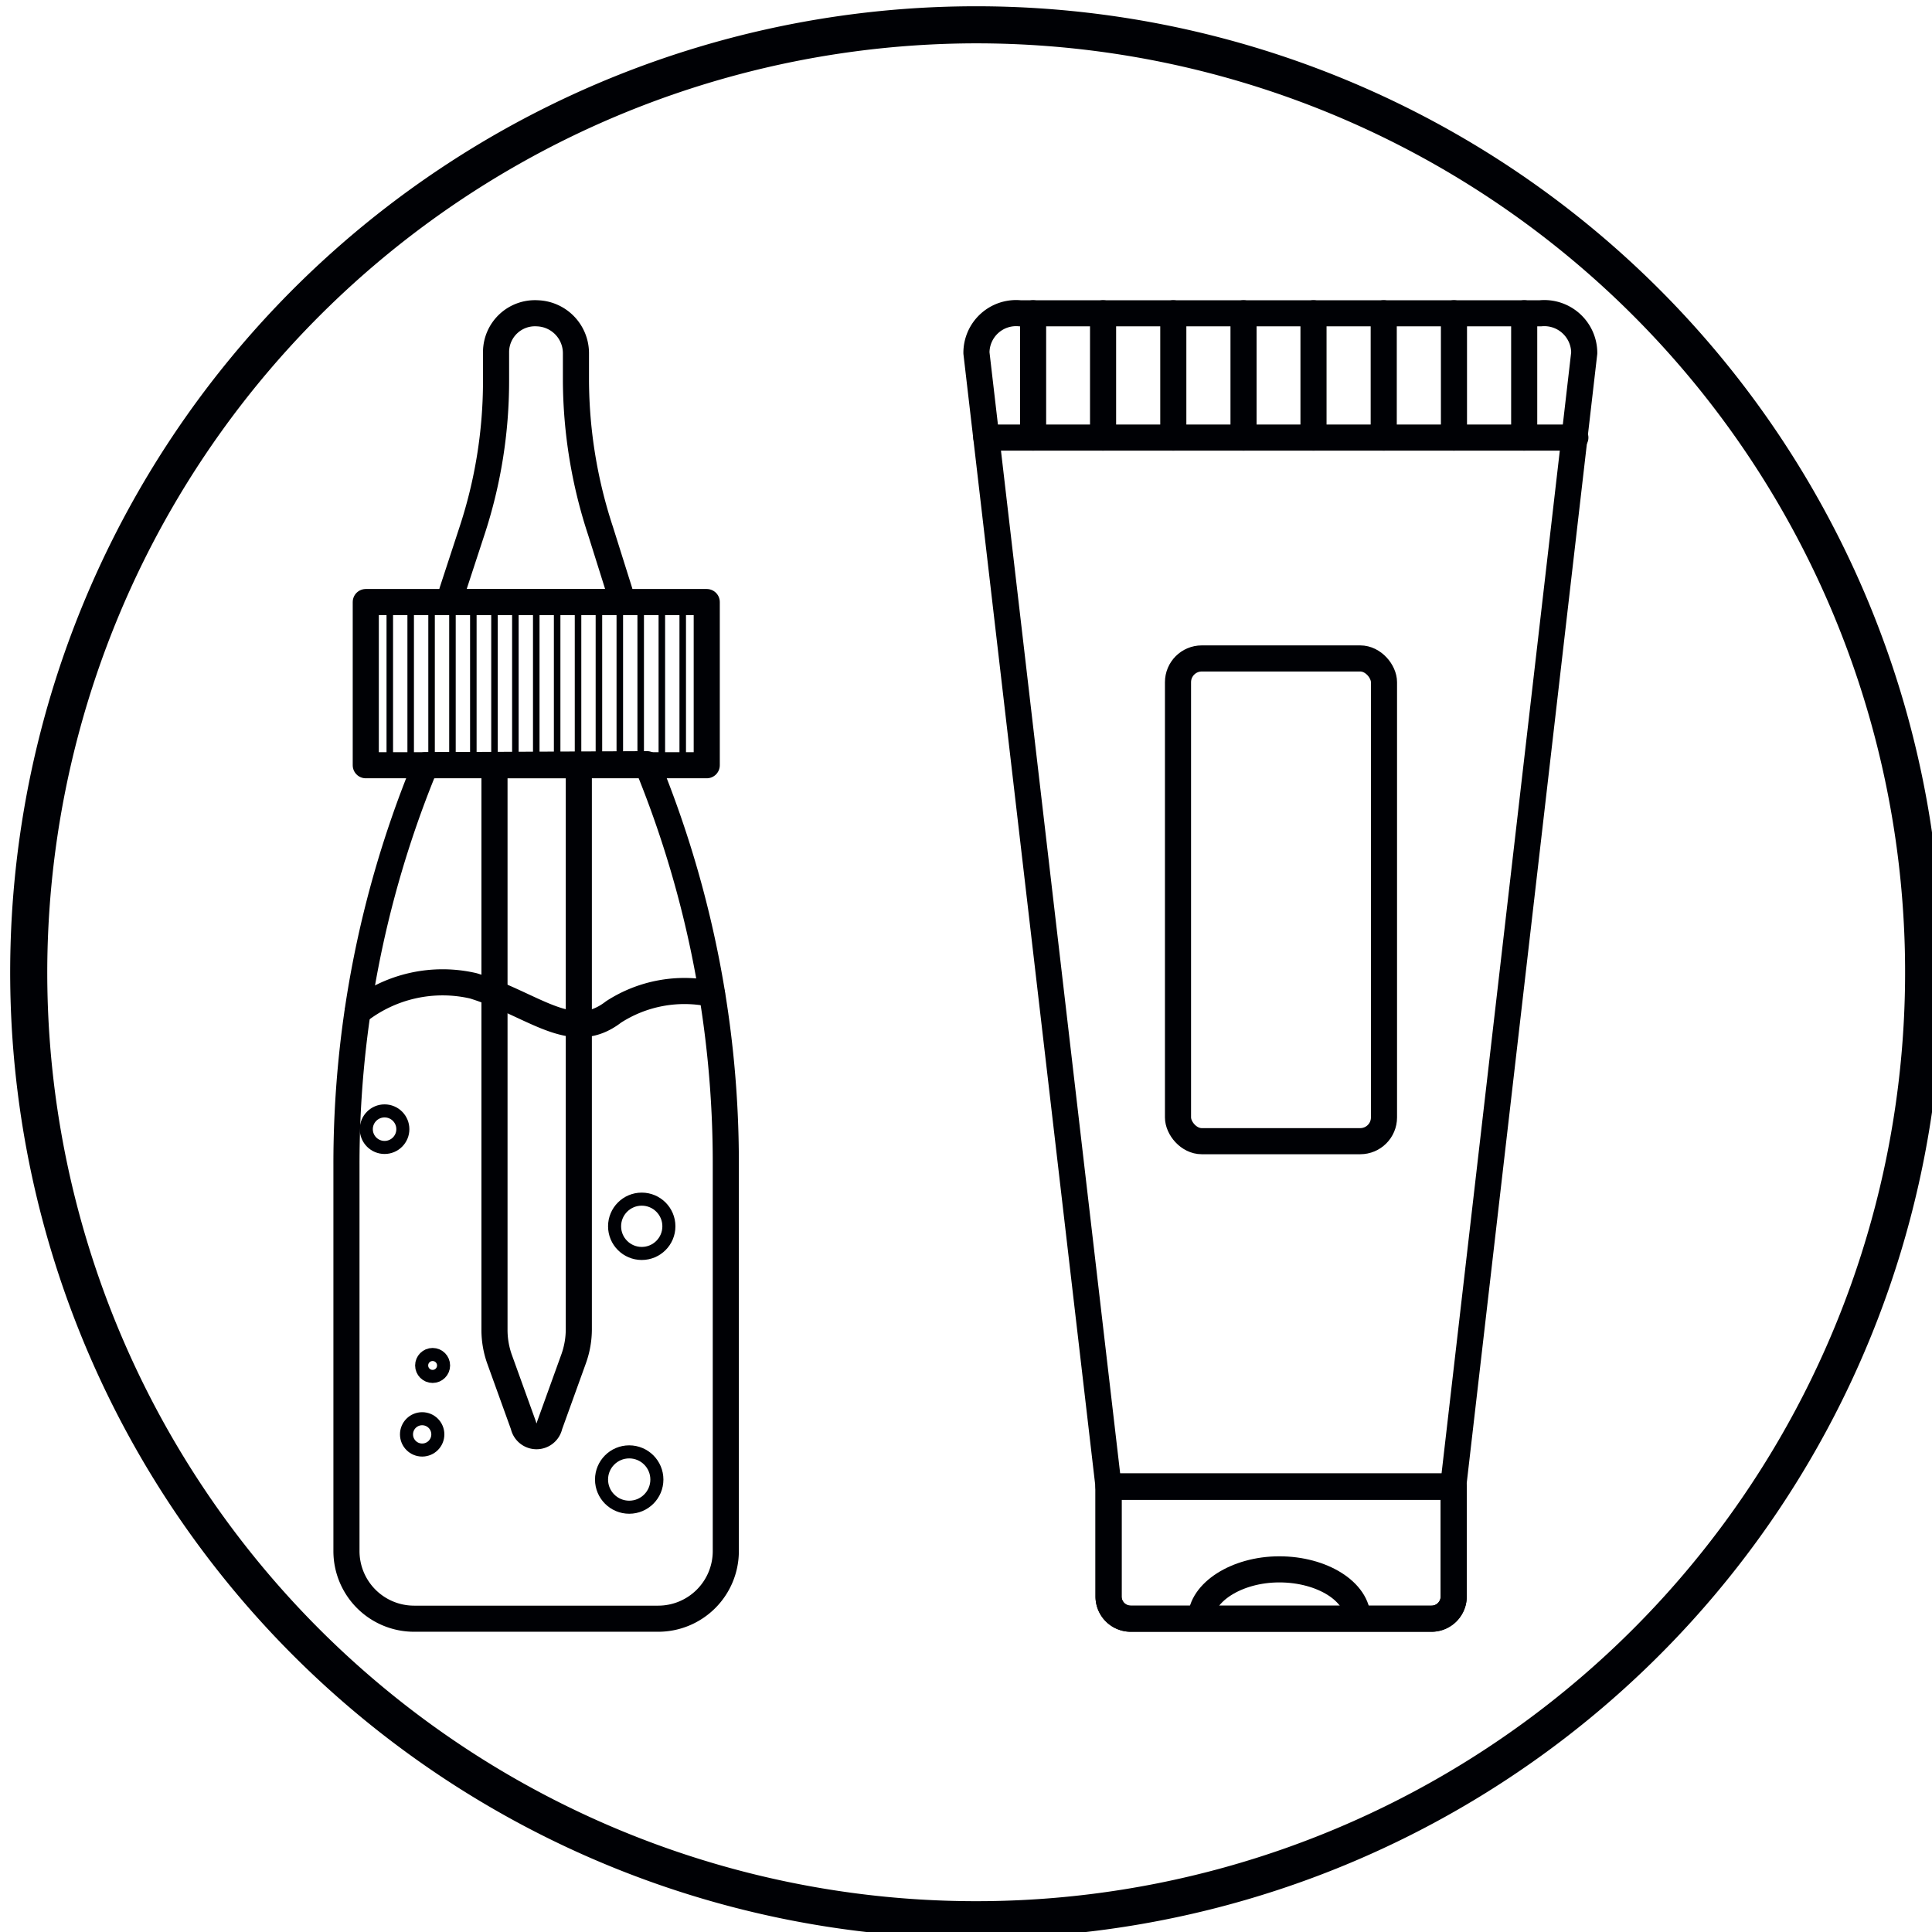 <svg id="Слой_2" data-name="Слой 2" xmlns="http://www.w3.org/2000/svg" viewBox="0 0 74 74"><defs><style>.cls-1{fill:#000105;}.cls-2,.cls-3,.cls-4,.cls-5,.cls-6{fill:none;stroke:#000105;}.cls-2,.cls-3,.cls-4{stroke-linecap:round;}.cls-2,.cls-3,.cls-4,.cls-5{stroke-linejoin:round;}.cls-3{stroke-width:0.25px;}.cls-4{stroke-width:0.5px;}.cls-6{stroke-miterlimit:10;}</style></defs><title>кремы_1импортерия</title><path class="cls-1" d="M37.39,1.66A35.58,35.58,0,1,1,1.81,37.24,35.62,35.62,0,0,1,37.39,1.66m0-1.42a37,37,0,1,0,37,37,37,37,0,0,0-37-37Z"/><path class="cls-2" d="M16.29,29.31l-.12.31a40,40,0,0,0-2.9,15V59.41A2.59,2.59,0,0,0,15.86,62h9.35a2.59,2.59,0,0,0,2.59-2.59V44.58a40.14,40.14,0,0,0-2.89-15l-.13-.31Z"/><rect class="cls-2" x="14.01" y="23.06" width="13.06" height="6.25"/><line class="cls-3" x1="14.93" y1="23.06" x2="14.93" y2="29.31"/><line class="cls-3" x1="15.73" y1="23.06" x2="15.73" y2="29.31"/><line class="cls-3" x1="16.53" y1="23.06" x2="16.53" y2="29.31"/><line class="cls-3" x1="17.33" y1="23.06" x2="17.33" y2="29.31"/><line class="cls-3" x1="18.13" y1="23.06" x2="18.13" y2="29.31"/><line class="cls-3" x1="18.94" y1="23.06" x2="18.94" y2="29.31"/><line class="cls-3" x1="19.74" y1="23.06" x2="19.74" y2="29.31"/><line class="cls-3" x1="20.54" y1="23.06" x2="20.54" y2="29.31"/><line class="cls-3" x1="21.34" y1="23.06" x2="21.34" y2="29.31"/><line class="cls-3" x1="22.14" y1="23.06" x2="22.14" y2="29.31"/><line class="cls-3" x1="22.94" y1="23.06" x2="22.94" y2="29.31"/><line class="cls-3" x1="23.74" y1="23.06" x2="23.74" y2="29.31"/><line class="cls-3" x1="24.54" y1="23.06" x2="24.54" y2="29.31"/><line class="cls-3" x1="25.35" y1="23.06" x2="25.35" y2="29.31"/><line class="cls-3" x1="26.15" y1="23.06" x2="26.15" y2="29.31"/><path class="cls-2" d="M22.06,14.58V13.53A1.53,1.53,0,0,0,20.58,12,1.49,1.49,0,0,0,19,13.47v1.11a18.36,18.36,0,0,1-.92,5.75l-.76,2.32a.33.33,0,0,0,.33.41H23.4a.33.33,0,0,0,.33-.41L23,20.33A18.64,18.64,0,0,1,22.06,14.58Z"/><path class="cls-2" d="M18.94,29.31V50.92a3.35,3.35,0,0,0,.19,1.13l.92,2.55a.51.51,0,0,0,1,0l.92-2.55a3.36,3.36,0,0,0,.2-1.13V29.31Z"/><path class="cls-2" d="M13.7,38.76a5.23,5.23,0,0,1,4.43-1c2.33.72,3.77,2.24,5.37,1a5,5,0,0,1,3.77-.69"/><circle class="cls-4" cx="14.73" cy="43.25" r="0.7"/><circle class="cls-4" cx="16.17" cy="54.94" r="0.6"/><circle class="cls-4" cx="16.57" cy="52.3" r="0.42"/><circle class="cls-4" cx="24.58" cy="46.97" r="1.04"/><circle class="cls-4" cx="24.1" cy="56.67" r="1.06"/><path class="cls-2" d="M55.66,56.94H42.46L37.4,13.52A1.52,1.52,0,0,1,39.07,12H59a1.53,1.53,0,0,1,1.68,1.52Z"/><line class="cls-2" x1="37.78" y1="16.76" x2="60.34" y2="16.76"/><line class="cls-2" x1="39.57" y1="12" x2="39.57" y2="16.76"/><line class="cls-2" x1="42.25" y1="12" x2="42.25" y2="16.76"/><line class="cls-2" x1="44.94" y1="12" x2="44.94" y2="16.76"/><line class="cls-2" x1="47.63" y1="12" x2="47.63" y2="16.76"/><line class="cls-2" x1="50.31" y1="12" x2="50.31" y2="16.76"/><line class="cls-2" x1="53" y1="12" x2="53" y2="16.76"/><line class="cls-2" x1="55.69" y1="12" x2="55.69" y2="16.76"/><line class="cls-2" x1="58.38" y1="12" x2="58.38" y2="16.76"/><path class="cls-2" d="M42.46,56.94H55.68a0,0,0,0,1,0,0v4.21a.85.85,0,0,1-.85.85H43.31a.85.85,0,0,1-.85-.85V56.94A0,0,0,0,1,42.46,56.94Z"/><path class="cls-2" d="M42.46,56.94H55.68a0,0,0,0,1,0,0v4.21a.85.85,0,0,1-.85.85H43.31a.85.85,0,0,1-.85-.85V56.94A0,0,0,0,1,42.46,56.94Z"/><path class="cls-5" d="M46,62c0-1,1.36-1.89,3-1.89s3,.85,3,1.89"/><rect class="cls-6" x="45.12" y="25.22" width="7.89" height="18.49" rx="0.91"/></svg>